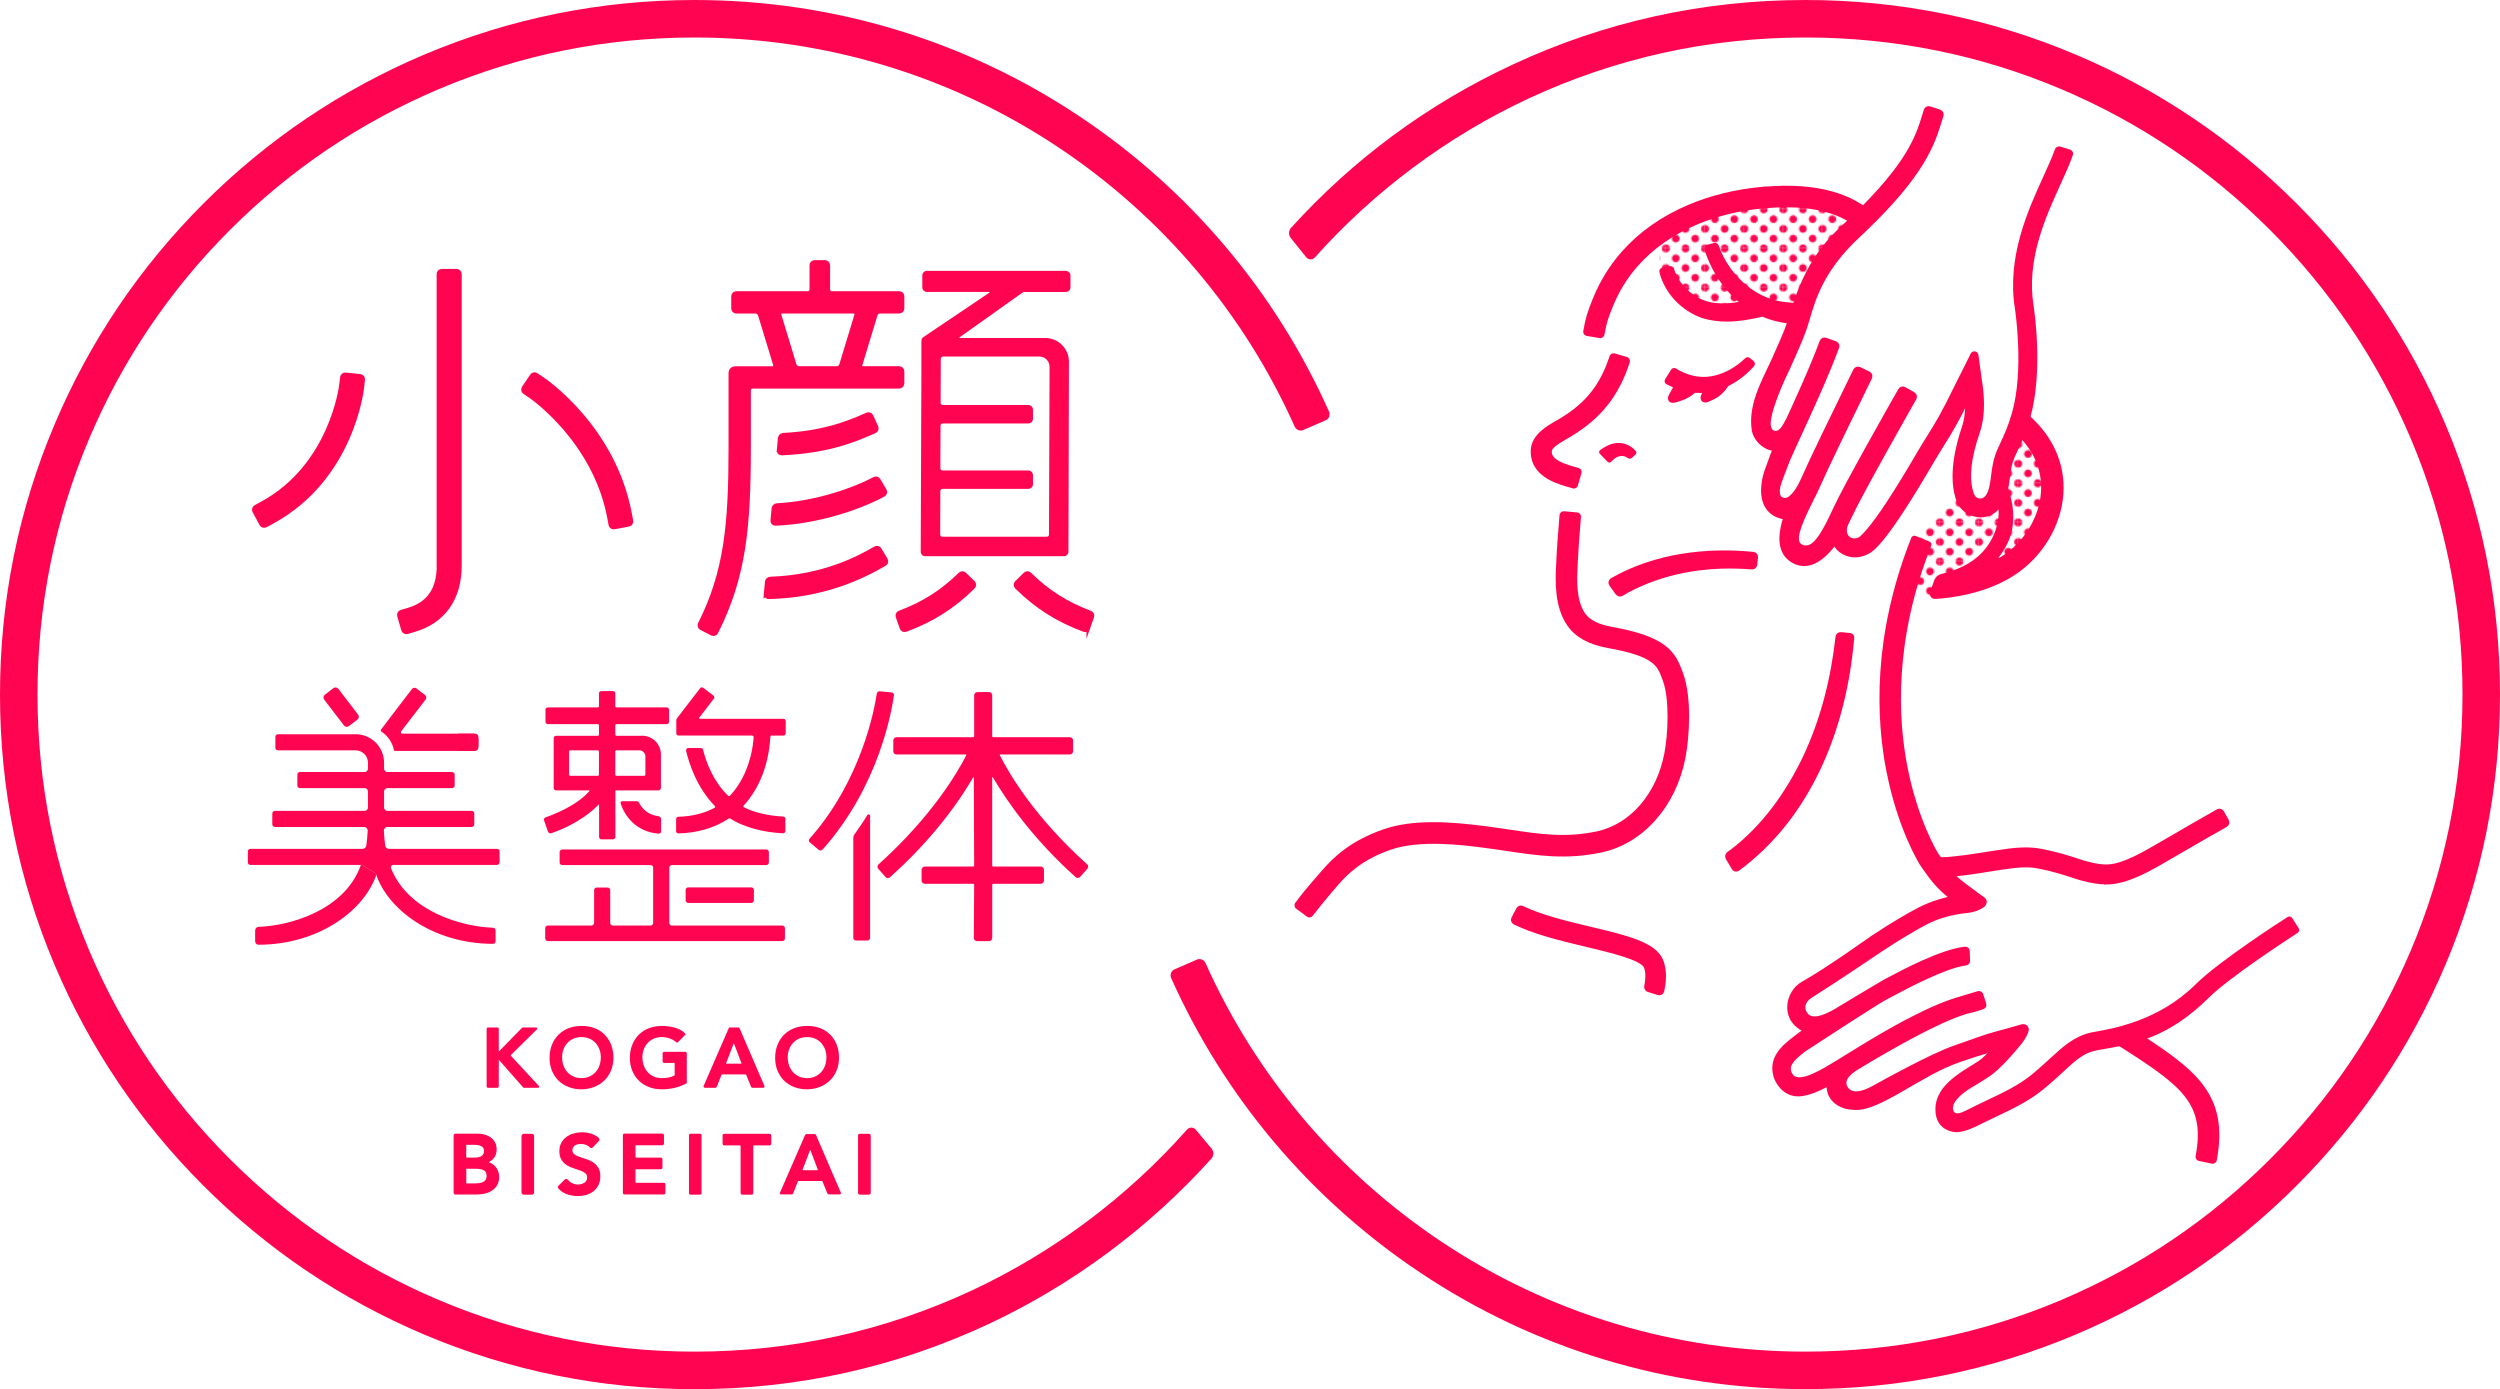 <?xml version="1.0" encoding="UTF-8"?>
<svg id="_レイヤー_2" data-name="レイヤー_2" xmlns="http://www.w3.org/2000/svg" xmlns:xlink="http://www.w3.org/1999/xlink" viewBox="0 0 518.67 288.21">
  <defs>
    <style>
      .cls-1 {
        fill: url(#Unnamed_Pattern);
      }

      .cls-2 {
        stroke-width: .74px;
      }

      .cls-2, .cls-3, .cls-4, .cls-5 {
        fill: #ff0450;
      }

      .cls-2, .cls-3, .cls-5 {
        stroke: #ff0450;
        stroke-miterlimit: 10;
      }

      .cls-3 {
        stroke-width: .28px;
      }

      .cls-6 {
        fill: none;
      }

      .cls-5 {
        stroke-width: .37px;
      }
    </style>
    <pattern id="Unnamed_Pattern" data-name="Unnamed Pattern" x="0" y="0" width="28.8" height="28.8" patternTransform="translate(-401.39 -1442.51) scale(.28)" patternUnits="userSpaceOnUse" viewBox="0 0 28.8 28.8">
      <g>
        <rect class="cls-6" x="0" width="28.8" height="28.8"/>
        <g>
          <path class="cls-4" d="M28.8,31.68c1.59,0,2.88-1.29,2.88-2.88s-1.29-2.88-2.88-2.88-2.88,1.29-2.88,2.88,1.29,2.88,2.88,2.88Z"/>
          <path class="cls-4" d="M14.4,31.68c1.59,0,2.88-1.29,2.88-2.88s-1.29-2.88-2.88-2.88-2.88,1.29-2.88,2.88,1.29,2.88,2.88,2.88Z"/>
          <path class="cls-4" d="M28.8,17.28c1.59,0,2.88-1.29,2.88-2.88s-1.29-2.88-2.88-2.88-2.88,1.29-2.88,2.88,1.29,2.88,2.88,2.88Z"/>
          <path class="cls-4" d="M14.4,17.28c1.59,0,2.88-1.29,2.88-2.88s-1.29-2.88-2.88-2.88-2.88,1.29-2.88,2.88,1.29,2.88,2.88,2.88Z"/>
          <path class="cls-4" d="M7.2,24.48c1.59,0,2.88-1.29,2.88-2.88s-1.29-2.88-2.88-2.88-2.88,1.29-2.88,2.88,1.29,2.88,2.88,2.88Z"/>
          <path class="cls-4" d="M21.6,24.48c1.59,0,2.88-1.29,2.88-2.88s-1.29-2.88-2.88-2.88-2.88,1.29-2.88,2.88,1.29,2.88,2.88,2.88Z"/>
          <path class="cls-4" d="M7.2,10.08c1.59,0,2.88-1.29,2.88-2.88s-1.29-2.88-2.88-2.88-2.88,1.29-2.88,2.88,1.29,2.88,2.88,2.88Z"/>
          <path class="cls-4" d="M21.6,10.08c1.59,0,2.88-1.29,2.88-2.88s-1.29-2.88-2.88-2.88-2.88,1.29-2.88,2.88,1.29,2.88,2.88,2.88Z"/>
        </g>
        <g>
          <path class="cls-4" d="M0,31.68c1.59,0,2.88-1.29,2.88-2.88S1.59,25.92,0,25.92s-2.88,1.29-2.88,2.88S-1.59,31.68,0,31.68Z"/>
          <path class="cls-4" d="M0,17.28c1.59,0,2.88-1.29,2.88-2.88S1.59,11.52,0,11.52s-2.88,1.29-2.88,2.88S-1.59,17.28,0,17.28Z"/>
        </g>
        <g>
          <path class="cls-4" d="M28.8,2.88c1.59,0,2.88-1.29,2.88-2.88s-1.29-2.88-2.88-2.88-2.88,1.29-2.88,2.88,1.29,2.88,2.88,2.88Z"/>
          <path class="cls-4" d="M14.4,2.88c1.59,0,2.88-1.29,2.88-2.88s-1.29-2.88-2.88-2.88-2.88,1.29-2.88,2.88,1.29,2.88,2.88,2.88Z"/>
        </g>
        <path class="cls-4" d="M0,2.88c1.59,0,2.88-1.29,2.88-2.88S1.59-2.88,0-2.88-2.88-1.59-2.88,0-1.59,2.88,0,2.88Z"/>
      </g>
    </pattern>
  </defs>
  <g id="base">
    <g>
      <path class="cls-1" d="M343.1,48.01s1.03.71,1.24,3.03c.08.93-.17,3.9.24,4.87,2.8,6.63,9.87,11.77,21.14,8.61,2.14,1.04,7.91,3.15,7.91,3.15,0,0,4.48-11.35,9.16-16.53,4.68-5.18,5.92-5.58,5.92-5.58,0,0-10.07-10.51-27.32-5.92-17.25,4.6-18.3,8.36-18.3,8.36Z"/>
      <path class="cls-1" d="M398.94,112.88l-1.53,9.88s4.01,3.11,9.41-.73c5.06-3.59,19.35-7.38,18.43-19.44-.93-12.06-7.93-14.08-7.93-14.08l-5.14,16.06-6.03-2.27h0l-.39-3.73-.17,2.19-.1,1.82.41.44-3.63,3.16-.68,1.22-1.85,1.66-1.01,1.16-2.21,1.35,2.42,1.3Z"/>
      <g>
        <path class="cls-4" d="M105.99,219.05s-.04-.12,0-.16l5.4-5.33c.07-.07.09-.16.05-.25s-.12-.14-.21-.14h-2.74c-.08,0-.16.03-.21.09l-4.8,4.91v-4.71c0-.16-.13-.3-.3-.3h-1.92c-.16,0-.3.13-.3.3v11.93c0,.16.13.3.3.3h1.92c.16,0,.3-.13.3-.3v-5.53l5.06,5.74c.06.06.13.09.21.09h2.88c.09,0,.17-.05.21-.14.04-.08.02-.18-.04-.25l-5.79-6.25Z"/>
        <path class="cls-4" d="M125.4,214.6c-.59-.58-1.3-1.02-2.11-1.32-.81-.3-1.71-.45-2.67-.43-.96,0-1.85.16-2.65.47-.8.31-1.51.76-2.09,1.34-.58.58-1.04,1.28-1.37,2.1-.33.81-.49,1.73-.49,2.72s.17,1.87.49,2.66c.33.8.79,1.49,1.37,2.06.58.57,1.28,1.02,2.09,1.33.8.31,1.69.47,2.65.47h0c.97-.01,1.87-.18,2.68-.5.81-.32,1.52-.78,2.1-1.35.59-.57,1.05-1.27,1.38-2.07.33-.8.49-1.69.49-2.66s-.17-1.9-.49-2.71c-.33-.81-.79-1.51-1.38-2.09ZM124.65,219.34c0,.63-.1,1.22-.29,1.74-.19.53-.47.99-.82,1.37-.35.38-.77.68-1.26.9-.49.22-1.04.33-1.65.33s-1.15-.11-1.64-.33c-.49-.22-.91-.52-1.26-.9-.35-.38-.62-.84-.82-1.37-.19-.53-.29-1.11-.29-1.74,0-.58.1-1.13.29-1.64.19-.5.47-.95.82-1.33.35-.38.77-.67,1.26-.89.49-.21,1.04-.32,1.64-.32s1.16.11,1.65.32c.49.21.92.51,1.26.89.35.38.62.82.82,1.33.19.51.29,1.06.29,1.64Z"/>
        <path class="cls-4" d="M142.15,218.21h-4.35c-.18,0-.33.15-.33.33v1.66c0,.18.15.33.33.33h2.09s.08.03.08.08v2.46s-.02.06-.04.07c-.33.17-.71.3-1.12.39-.47.1-.98.15-1.52.15-.6,0-1.15-.11-1.64-.33-.49-.22-.91-.52-1.26-.9-.35-.38-.62-.84-.82-1.37-.19-.53-.29-1.11-.29-1.74,0-.58.1-1.13.29-1.64.19-.5.47-.95.82-1.33.35-.38.77-.67,1.26-.89.49-.21,1.04-.32,1.64-.32s1.17.1,1.7.3c.54.2.83.38,1.09.59.12.09.2.16.25.2.09.08.23.08.31-.01l1.52-1.54c.07-.07.07-.19,0-.26l-.18-.18c-.69-.62-1.27-.86-2.04-1.07-.82-.23-1.72-.34-2.66-.34s-1.85.16-2.65.47c-.8.31-1.51.76-2.09,1.34-.58.58-1.04,1.28-1.37,2.1-.33.81-.49,1.73-.49,2.72s.17,1.87.49,2.66c.33.8.79,1.49,1.37,2.06.58.57,1.28,1.02,2.09,1.33.8.31,1.69.47,2.65.47,1.88,0,3.6-.41,5.12-1.22l.09-.05v-6.18c0-.18-.15-.33-.33-.33Z"/>
        <path class="cls-4" d="M153.43,213.3c-.04-.08-.12-.14-.21-.14h-1.81c-.09,0-.17.05-.21.14l-5.21,11.97c-.04.09-.03.2.02.28.06.08.15.13.25.13h2.16c.12,0,.23-.07.28-.19l1-2.52s.06-.07.11-.07h4.88s.09.03.11.07l1.03,2.53c.05.11.15.19.28.19h2.21c.1,0,.19-.05.25-.13s.06-.19.02-.28l-5.16-11.97ZM150.63,220.62l1.58-4.1s.03-.03.04-.03c0,0,.03,0,.04.03l1.55,4.1s0,.04,0,.04-.02.02-.04.02h-3.13s-.03-.01-.04-.02c0,0-.01-.02,0-.04Z"/>
        <path class="cls-4" d="M173.58,216.69c-.33-.81-.79-1.51-1.38-2.09-.59-.58-1.3-1.02-2.11-1.32-.81-.3-1.71-.45-2.67-.43-.96,0-1.85.16-2.65.47-.8.31-1.51.76-2.09,1.34-.58.58-1.04,1.28-1.37,2.1-.33.81-.49,1.73-.49,2.72s.17,1.87.49,2.66c.33.8.79,1.49,1.37,2.06.58.57,1.28,1.02,2.09,1.33.8.31,1.69.47,2.65.47h0c.97-.01,1.87-.18,2.68-.5.81-.32,1.52-.78,2.1-1.35.59-.57,1.05-1.27,1.38-2.07.33-.8.49-1.69.49-2.66s-.17-1.9-.49-2.71ZM171.46,219.34c0,.63-.1,1.22-.29,1.74-.19.53-.47.99-.82,1.37-.35.38-.77.68-1.26.9-.49.22-1.04.33-1.65.33s-1.15-.11-1.64-.33c-.49-.22-.91-.52-1.26-.9-.35-.38-.62-.84-.82-1.37-.19-.53-.29-1.11-.29-1.74,0-.58.1-1.13.29-1.64.19-.5.47-.95.82-1.33.35-.38.77-.67,1.26-.89.49-.21,1.04-.32,1.64-.32s1.16.11,1.65.32c.49.21.92.51,1.26.89.35.38.62.82.82,1.33.19.51.29,1.06.29,1.64Z"/>
      </g>
      <path class="cls-3" d="M103.21,243.01c-.13-.35-.32-.66-.56-.92-.24-.26-.52-.49-.86-.66-.19-.1-.4-.18-.61-.23-.06-.02-.07-.1-.01-.13.44-.2.82-.47,1.12-.82.4-.46.61-1.05.61-1.76,0-.56-.11-1.05-.34-1.45-.22-.4-.52-.73-.88-.98-.36-.25-.77-.43-1.22-.55-.45-.11-.92-.17-1.38-.17h-4.62c-.11,0-.21.09-.21.21v11.93c0,.11.09.21.21.21h4.26c.58,0,1.15-.06,1.71-.17.56-.12,1.07-.31,1.51-.59.44-.27.8-.64,1.07-1.09.27-.45.41-1.03.41-1.7,0-.4-.07-.78-.2-1.12ZM96.59,242.54c0-.11.09-.21.21-.21h1.79c.86,0,1.5.12,1.91.37.39.24.59.65.59,1.27,0,.38-.08.68-.24.9-.16.22-.37.4-.62.51-.25.12-.54.2-.84.23-.31.03-.6.05-.88.05h-1.7c-.11,0-.21-.09-.21-.21v-2.92ZM100.05,239.9c-.34.27-.87.4-1.57.4h-1.68c-.11,0-.21-.09-.21-.21v-2.51c0-.11.09-.21.21-.21h1.49c.8,0,1.39.12,1.75.37.35.24.52.61.52,1.11,0,.43-.17.78-.51,1.04Z"/>
      <path class="cls-3" d="M108.7,235.37c-.2,0-.37.16-.37.36v11.64c0,.2.17.35.37.35h1.63c.19,0,.34-.16.34-.36v-11.64c0-.19-.15-.35-.34-.35h-1.63Z"/>
      <path class="cls-3" d="M123.95,242.26c-.29-.44-.66-.81-1.09-1.07-.43-.27-.9-.48-1.41-.63-.5-.15-.96-.3-1.39-.46-.41-.16-.77-.34-1.04-.56-.27-.2-.4-.49-.4-.88,0-.26.05-.48.16-.67.11-.19.25-.34.43-.46.18-.12.38-.21.61-.26.23-.06.47-.08.71-.08.41,0,.81.08,1.18.23.3.12.55.3.75.53.11.13.31.13.43,0l1.25-1.31c.13-.13.12-.35-.02-.47-.44-.37-.94-.64-1.47-.82-1.14-.37-2.4-.39-3.56-.07-.55.15-1.04.38-1.46.69-.43.31-.78.7-1.04,1.17-.26.47-.4,1.03-.4,1.67,0,.74.15,1.33.44,1.78.29.44.66.79,1.09,1.06.43.26.9.47,1.41.62.5.15.97.31,1.39.47.41.16.76.36,1.04.6.27.23.4.54.4.97,0,.26-.06.49-.18.69-.12.2-.28.37-.47.5-.2.13-.42.23-.66.3-.71.19-1.43.1-2.06-.23-.34-.18-.62-.41-.86-.7-.11-.14-.32-.18-.45-.06l-1.28,1.24c-.14.13-.14.35-.01.48.48.51,1.04.88,1.67,1.1.71.25,1.45.38,2.21.38.6,0,1.18-.08,1.73-.24.55-.16,1.03-.41,1.45-.74.41-.33.75-.74.99-1.24.25-.5.37-1.08.37-1.75,0-.74-.15-1.34-.44-1.78Z"/>
      <path class="cls-3" d="M131.71,245.3v-2.58c0-.15.12-.28.28-.28h5.12c.1,0,.19-.08.19-.19v-1.74c0-.11-.09-.21-.21-.21h-5.1c-.15,0-.28-.12-.28-.28v-2.27c0-.15.12-.28.28-.28h5.42c.11,0,.2-.09.2-.2v-1.73c0-.11-.09-.21-.21-.21h-7.83c-.11,0-.2.09-.2.2v11.93c0,.12.09.21.21.21h8.13c.11,0,.21-.09.21-.21v-1.72c0-.11-.09-.21-.21-.21h-5.72c-.15,0-.28-.12-.28-.28Z"/>
      <path class="cls-3" d="M143.23,235.36c-.08,0-.15.06-.15.14v12.07c0,.08.07.14.15.14h2.04c.08,0,.14-.06.14-.14v-12.07c0-.08-.07-.14-.14-.14h-2.04Z"/>
      <path class="cls-3" d="M150.25,235.37c-.11,0-.2.09-.2.2v1.72c0,.11.09.21.21.21h3.25c.15,0,.28.12.28.28v9.72c0,.12.1.22.22.22h1.93c.11,0,.2-.09.2-.2v-9.74c0-.15.12-.28.28-.28h3.25c.11,0,.2-.09.2-.2v-1.72c0-.11-.09-.21-.21-.21h-9.39Z"/>
      <path class="cls-4" d="M174.46,247.46l-5.15-11.96h0c-.06-.14-.19-.22-.34-.22h-1.58c-.17,0-.33.1-.39.26l-5.2,11.95c-.03.07-.02.15.02.21.04.06.11.1.19.1h2.21c.16,0,.3-.09.35-.24l.98-2.49s.04-.05.08-.05h4.91s.08.02.09.06l1.01,2.47c.06.14.22.25.37.25h2.22c.08,0,.16-.04.2-.11.04-.07.05-.15.02-.23ZM168.05,238.65s.04-.03.05-.03.04,0,.05.03l1.53,4.04s-.02.09-.06.09h-3.06s-.08-.04-.06-.09l1.56-4.05Z"/>
      <path class="cls-3" d="M178.38,235.37c-.12,0-.22.1-.22.21v11.92c0,.12.1.21.22.21h1.93c.11,0,.2-.1.2-.21v-11.92c0-.11-.08-.21-.2-.21h-1.93Z"/>
      <path class="cls-2" d="M384.28,132.75c-1.59,18.12-8.64,36.48-23.72,47.6-.3.22-.72.13-.91-.19-.35-.59-.9-1.51-1.26-2.11-.2-.34-.1-.77.22-1,.22-.15.44-.31.66-.47,6.59-5.01,11.51-11.92,15.08-19.35,3.74-7.87,5.88-16.44,6.83-25.11.04-.37.37-.63.73-.6l1.92.18c.3.03.52.3.5.6l-.04.44Z"/>
      <path class="cls-4" d="M338.56,94.99c-.23.21-.58.22-.84.04-1.28-.9-2.43-.32-3.44.76-.2.21-.53.24-.74.03-.44-.45-1.18-1.21-1.63-1.67-.21-.22-.19-.57.06-.76.42-.31.85-.6,1.35-.85,2.15-1.13,4.48-.75,6.04,1.02.2.22.17.57-.06.77s-.51.45-.74.66Z"/>
      <path class="cls-2" d="M344.9,205.62c-.09.37-.47.58-.83.47l-2.07-.63c-.36-.11-.58-.49-.5-.86.22-1.06.42-2.82-.09-4.01-.76-1.77-7.1-3.28-12.2-4.49l-.66-.16c-5.48-1.31-10.36-2.55-14.32-4.49-.34-.17-.49-.58-.31-.92l1-1.92c.18-.34.59-.47.94-.3,3.62,1.76,8.27,2.94,13.51,4.19l.66.16c7.36,1.75,13.17,3.13,14.63,6.54,1,2.32.54,5.14.24,6.43Z"/>
      <path class="cls-5" d="M355.62,80.97c-1.73.43-3.57.48-5.33.16-1.59-.27-3.09-.85-4.48-1.59-.27-.14-.36-.47-.2-.73l1.25-2.02c.16-.26.5-.34.76-.18,2.22,1.39,4.83,2.09,7.43,1.64,2.65-.44,5.22-1.9,7.15-3.8.2-.2.52-.21.74-.03.23.19.52.44.76.63s.27.56.06.8c-2.15,2.47-4.91,4.29-8.13,5.11Z"/>
      <path class="cls-5" d="M347.81,79.21c-.49,1.19-.61,1.37-1.43,2.86-.36.6-.09,1.6,1.13,1.27,2.32-.62,4.02-1.51,4.77-3.07"/>
      <path class="cls-5" d="M354.21,78.89c-.35,1.28-.56,1.9-1.08,3.11-.38.82.09,1.65,1.27,1.18,2.22-.9,3.13-1.77,4.35-3.7"/>
      <path class="cls-4" d="M419.56,85l-.35-.27-2.48,3.99h0c4.46,3.39,6.79,7.73,6.74,12.56-.06,5.13-2.86,10.34-7.33,13.58-.58.42-1.19.81-1.81,1.18,1.06-1.25,1.89-2.6,2.48-4.04,1.58-3.92,1.01-8.92-1.56-13.74l-.2-.38-1.53,1.31-.51.85c1.87,4.04,2.04,6.91,1.03,9.89-1.64,4.73-5.34,7.72-11.29,9.15-.67.16-1.22.65-1.45,1.3l-.88,2.42c-.12.34-.07.72.15,1.02.2.28.52.44.86.44.02,0,.04,0,.06,0,3.17-.18,11.19-1.08,17.39-5.58,5.64-4.1,9.19-10.74,9.25-17.32.07-6.28-2.98-12.08-8.58-16.34Z"/>
      <path class="cls-2" d="M364.21,117.1c.05-.46.11-1.05.15-1.5.04-.37-.23-.7-.6-.73-9.85-.98-20.29.33-29.04,5.24-.11.07-.22.13-.33.2-.33.2-.42.64-.19.96l1.31,1.82c.23.31.66.4.98.19.79-.5,1.61-.93,2.46-1.35,7.61-3.67,15.87-4.82,24.25-4.18l.26.02c.38.03.71-.25.74-.63v-.03Z"/>
      <path class="cls-2" d="M187.9,130.73c-.35.13-.73-.06-.86-.41l-.84-2.39c-.12-.35.06-.74.41-.87,4.93-1.83,8.85-4.32,12.55-7.96.27-.27.71-.29.98-.02l1.81,1.77c.27.27.26.71-.02.98-4.13,4.09-8.51,6.86-14.03,8.9Z"/>
      <path class="cls-2" d="M225.78,130.32c-.12.35-.51.54-.86.41-5.52-2.04-9.89-4.81-14.03-8.9-.27-.27-.29-.71-.02-.98l1.81-1.77c.27-.26.69-.27.96,0,3.7,3.65,7.61,6.14,12.54,7.98.36.13.57.52.44.89l-.84,2.39Z"/>
      <path class="cls-2" d="M161.54,93.45c-.03.36.26.67.62.65,9.03-.41,14.4-2.37,19.35-4.59.35-.16.51-.56.35-.9l-1.05-2.31c-.16-.34-.56-.49-.9-.34-4.5,2.01-9.36,3.8-17.4,4.23-.39.02-.71.33-.75.72l-.23,2.54Z"/>
      <g>
        <path class="cls-2" d="M90.98,117.33c0,4.91-2.05,7.9-6.27,9.14l-1.46.43c-.37.11-.59.49-.48.87l.86,2.94c.11.37.5.57.87.46l1.46-.43c6.1-1.79,9.46-6.55,9.46-13.41v-60.48c0-.38-.31-.69-.7-.69h-3.07c-.38,0-.69.31-.69.69v60.48Z"/>
        <path class="cls-2" d="M70.76,79.78c-.02.17-1.98,16.79-16.4,24.62l-1.34.73c-.34.18-.47.61-.29.95l1.46,2.7c.18.34.61.45.95.27l1.34-.73c16.53-8.97,18.63-27.28,18.71-28.06l.16-1.51c.04-.38-.23-.73-.62-.77l-3.04-.32c-.38-.04-.72.24-.76.63l-.16,1.51Z"/>
        <path class="cls-2" d="M130.72,106.58c-3.35-17.88-17.56-27.59-18.17-28l-1.26-.85c-.32-.21-.76-.14-.97.18l-1.71,2.54c-.21.32-.12.75.2.96l1.26.85c.13.09,13.28,9.13,16.28,25.12l.28,1.5c.07.38.43.64.81.56l3.01-.56c.38-.07.62-.44.55-.82l-.28-1.5Z"/>
      </g>
      <g>
        <path class="cls-4" d="M155.87,187.33c.3,0,.54-.26.54-.56v-2.1c0-.3-.23-.57-.54-.57h-13.07c-.31,0-.55.25-.55.56v2.1c0,.31.24.57.55.57h13.07Z"/>
        <path class="cls-4" d="M139.39,192.02c-.3,0-.53-.24-.53-.54v-11.46c0-.3.24-.55.54-.55h19.57c.31,0,.55-.25.55-.56v-2.1c0-.31-.24-.57-.55-.57h-42.33c-.3,0-.54.26-.54.56v2.1c0,.31.25.57.56.57h18.31c.3,0,.54.24.54.54v11.46c0,.3-.23.55-.53.55h-7.83c-.31,0-.55-.26-.55-.57v-6.75c0-.31-.24-.57-.55-.57h-2.25c-.31,0-.54.26-.54.57v6.75c0,.32-.26.57-.57.57h-9.03c-.31,0-.55.26-.55.56v2.1c0,.31.25.56.56.56h48.63c.31,0,.55-.26.55-.56v-2.1c0-.31-.24-.56-.55-.56h-22.93Z"/>
      </g>
      <g>
        <path class="cls-4" d="M179.94,169.11c-.78,1.31-1.7,2.64-2.65,3.97-.17.24-.26.53-.26.83v20.67c0,.3.25.55.55.55h2.39c.3,0,.55-.25.55-.55v-25.31c0-.32-.42-.43-.58-.16Z"/>
        <path class="cls-4" d="M184.98,143.66l-2.45-.24c-.31-.03-.58.2-.63.5-.45,3.05-3.12,17.92-13.96,30.11-.2.22-.16.56.07.75l1.84,1.53c.25.2.61.18.82-.06,11.72-13.17,14.36-28.83,14.79-31.99.04-.3-.18-.57-.48-.6Z"/>
        <path class="cls-4" d="M225.55,179.32c-10.64-9.57-15.93-18.31-18.14-22.67-.01-.03-.01-.06,0-.09,0-.02.03-.03.06-.03h14.47c.38,0,.69-.3.69-.67v-2.25c0-.36-.3-.66-.68-.66h-15.88c-.12,0-.22-.1-.22-.23v-8.48c0-.36-.3-.66-.67-.66h-2.38c-.38,0-.69.3-.69.68v8.48c0,.12-.1.21-.23.21h-15.88c-.37,0-.67.3-.67.67v2.25c0,.36.3.66.67.66h14.39s.08.02.1.05c.02.03,0,.06,0,.07-1.75,3.46-7.03,12.61-18.22,22.68-.27.24-.29.66-.04.94l1.48,1.67c.1.11.24.2.39.22.21.03.41-.02.56-.16,7.18-6.46,12.98-13.43,17.25-20.73.03-.06.13-.04.13.03l.07,18.28c0,.06-.03.11-.06.13-.05.05-.11.07-.18.07h-9.98c-.38,0-.69.3-.69.67v2.25c0,.36.3.66.68.66h10.01c.06,0,.12.02.16.07.04.04.06.1.06.16l-.07,10.99c0,.18.07.35.2.48.13.13.3.2.48.2h2.46c.37,0,.68-.31.68-.7v-10.99c0-.13.12-.21.23-.21h9.82c.37,0,.68-.3.68-.67v-2.25c0-.36-.3-.66-.67-.66h-9.85c-.12,0-.22-.09-.22-.21v-18.27c0-.07.09-.1.13-.04,2.95,5,8.29,12.73,17.17,20.71.16.14.37.2.58.16.16-.03.29-.12.4-.24l1.47-1.66c.24-.27.22-.69-.05-.93Z"/>
      </g>
      <path class="cls-2" d="M160.22,108.04c-.03.37.27.67.63.66,9.19-.36,18.09-3.6,22.48-6.02.33-.18.46-.61.27-.93l-1.29-2.18c-.19-.33-.61-.43-.94-.25-3.86,2.1-11.92,5.04-20.16,5.46-.39.02-.72.32-.76.71l-.23,2.54Z"/>
      <path class="cls-2" d="M158.85,123.25c-.03.37.26.68.63.67,11.09-.26,18.91-3.87,24.07-6.85.33-.19.47-.61.27-.94l-1.29-2.18c-.19-.32-.61-.43-.94-.24-3.35,1.96-10.72,5.94-21.76,6.31-.39.01-.72.31-.76.7l-.23,2.54Z"/>
      <path class="cls-5" d="M67.51,144.28c-.24.19-.28.54-.09.78l4.08,5.32c.19.25.54.31.78.12l1.78-1.37c.24-.19.27-.53.08-.77l-4.08-5.32c-.19-.24-.53-.31-.77-.13l-1.78,1.37Z"/>
      <path class="cls-5" d="M77.97,181.21c-2.31,7.31-11.66,14.57-24.32,14.61-.3,0-.53-.25-.53-.55v-2.25c0-.3.26-.54.56-.55,6.36-.2,18.04-3.38,21.39-13.02"/>
      <path class="cls-4" d="M160.18,152.61h2.36c.26,0,.47-.21.47-.47v-2.54c0-.26-.21-.47-.47-.47h-17.31c-.07,0-.12-.04-.15-.09-.03-.06-.02-.13.02-.18l3-3.9c.08-.1.11-.22.09-.34-.02-.12-.08-.23-.18-.31l-2.1-1.61c-.2-.16-.5-.12-.65.08l-4.78,6.2c-.11.15-.18.33-.17.51v2.64c0,.12.05.24.13.33s.21.14.33.14h15.24c.2,0,.36.17.35.37-.36,4.8-2.14,9.19-4.95,12.14-.04.04-.1.07-.16.07-.07,0-.12-.02-.16-.06-3.08-2.97-4.54-6.84-5.23-9.58-.05-.21-.24-.35-.45-.35h-2.61c-.14,0-.28.06-.37.18-.09.11-.12.25-.09.39.61,2.61,2.19,7.58,5.97,11.47.05.05.07.12.06.19,0,.07-.05.13-.11.16-2.02,1.14-4.77,1.82-7.53,1.87-.26,0-.46.21-.46.46v2.54c0,.13.05.25.14.33.09.09.2.13.32.13h0c3.86-.06,7.67-1.19,10.48-3.1.07-.05.17-.05.24,0,2.72,1.75,6.84,2.9,11.01,3.07.13,0,.25-.04.34-.13.09-.09.14-.21.14-.34v-2.54c0-.25-.2-.45-.45-.46-3.05-.14-6.1-.86-8.15-1.92-.06-.03-.1-.09-.12-.16-.01-.07,0-.14.06-.19,3.3-3.61,5.2-8.52,5.54-14.24.01-.18.16-.33.34-.33Z"/>
      <path class="cls-5" d="M136.97,169.93c0-.2-.15-.37-.35-.4-2.38-.3-3.6-1.73-4.21-2.93-.06-.12-.18-.19-.31-.19h-2.99c-.12,0-.21.11-.17.23.81,2.49,3.07,5.75,7.72,6.14.17.01.31-.12.31-.29v-2.55Z"/>
      <path class="cls-2" d="M186.57,64.68c.37,0,.68-.3.68-.68v-2.53c0-.38-.31-.68-.68-.68h-14.01c-.39,0-.71-.32-.71-.71v-5.03c0-.39-.32-.71-.71-.71h-2.13c-.38,0-.69.31-.69.69v5.05c0,.39-.32.71-.71.71h-14.86c-.37,0-.67.3-.67.67v2.54c0,.38.31.68.68.68h3.98c.41,0,.77.27.89.66l3.15,10.35c.1.33-.15.67-.49.67h-7.74c-.57,0-1.03.46-1.03,1.03v15.48c0,16.13-.96,25.83-6.35,36.56-.17.34-.04.74.29.92l2.25,1.16c.33.17.75.04.92-.3,5.75-11.44,6.78-21.56,6.78-38.34v-11.94c0-.37.3-.68.68-.68h30.45c.39,0,.71-.32.71-.71v-2.49c0-.38-.31-.7-.7-.7h-7.51c-.34,0-.59-.34-.49-.67l3.14-10.34c.12-.39.48-.66.89-.66h3.99ZM161.71,65.34c-.1-.33.15-.66.49-.66h9.47s.03,0,.03,0c0,0,.01,0,.02,0h5.41c.35,0,.6.34.5.67l-3.14,10.34c-.12.39-.48.66-.88.66h-7.85c-.41,0-.77-.27-.88-.66l-3.15-10.36Z"/>
      <path class="cls-5" d="M371.88,63c-1.18-.1-2.29-.19-3.4-.47-2.19-.56-4.21-1.57-5.99-2.99-2.77-2.22-4.86-5.05-6.11-8.57-.11-.3-.43-.45-.73-.37l-1.46.39c-.3.08-.49.39-.4.69.25.85.58,1.73.98,2.62,1.49,3.39,3.71,6.3,6.38,8.46-3.41.62-6.11.46-8.17-.47-2.83-1.27-5.04-3.72-5.85-6.48-.09-.29-.38-.47-.68-.41l-1.58.35c-.3.06-.49.35-.42.65,1.03,4.24,4.44,7.91,8.79,9.43,1.65.5,3.35.7,5.02.7,2.63,0,5.19-.49,7.41-1.03.07.03.13.06.2.09,1.85.81,3.89,1.18,5.85,1.47.31.05.59-.17.63-.48l.31-2.95c.03-.31-.2-.57-.51-.6-.09,0-.18-.01-.26-.02Z"/>
      <path class="cls-4" d="M138.3,146.76h-10.4c-.14,0-.25-.11-.25-.25v-2.66c0-.26-.21-.47-.47-.47h-2.42c-.27,0-.49.22-.49.49v2.64c0,.14-.11.25-.25.25h-10.37c-.26,0-.48.21-.48.48v2.48c0,.28.23.51.51.51h10.34c.14,0,.25.11.25.25v1.86h3.38v-1.86c0-.14.11-.25.25-.25h10.43c.27,0,.48-.22.48-.48v-2.48c0-.28-.23-.51-.51-.51Z"/>
      <path class="cls-4" d="M133.21,152.65h-5.31c-.14,0-.25-.11-.25-.25v-.3h-3.38v.3c0,.14-.11.25-.25.25h-8.65c-.28,0-.5.23-.5.5v10.33c0,.28.22.5.5.5h6.84s.07.03.08.05c0,.01.02.05-.01.09-1.76,2.05-4.91,3.95-9.11,5.47-.25.09-.39.37-.3.63l.82,2.32c.1.27.39.42.67.33,3.83-1.29,7.54-3.53,9.81-5.92.04-.05.12-.01.12.05v6.66c0,.27.22.48.48.48h2.41c.27,0,.49-.22.49-.49v-9.56c0-.06.05-.11.11-.11h8.83c.28,0,.51-.23.51-.51v-6.94c0-2.15-1.74-3.89-3.89-3.89ZM124.26,160.71c0,.14-.11.25-.25.25h-5.7c-.14,0-.25-.11-.25-.25v-4.79c0-.14.11-.25.25-.25h5.7c.14,0,.25.11.25.25v4.79ZM133.89,160.71c0,.14-.11.25-.25.25h-5.74c-.14,0-.25-.11-.25-.25v-4.79c0-.14.11-.25.25-.25h4.72c.7,0,1.28.57,1.28,1.28v3.77Z"/>
      <path class="cls-4" d="M271.09,190.13l-2.16-1.6c-.4-.3-.48-.86-.18-1.25l.1-.13c1.23-1.65,1.57-2.11,5.33-6.45,2.55-2.95,6.06-6.27,12.8-8.63,6.25-2.18,13.97-1.6,21.39-.64,1.69.22,3.28.46,4.83.69,6.5.97,11.64,1.73,18.11.36,6.92-1.47,12.41-7.84,14-16.22.74-3.9,1.12-11.17-.34-15.1-.05-.14-.1-.28-.16-.42-.94-2.56-1.68-4.59-11.15-6.28-3.99-.71-6.75-2.22-8.43-4.59-2.81-3.98-2.54-9.58-2.39-12.59.01-.3.03-.57.04-.81.08-2.04.39-6.27.67-9.58.04-.49.48-.86.97-.82l2.67.24c.49.04.86.48.81.97-.31,3.6-.59,7.57-.66,9.35,0,.26-.02.55-.04.87-.13,2.64-.35,7.07,1.58,9.79.97,1.37,2.79,2.27,5.57,2.77,11.14,1.99,13.06,5.05,14.56,9.15.05.13.1.27.15.4,1.87,5.04,1.35,13.22.54,17.49-1.92,10.16-8.78,17.92-17.46,19.76-7.26,1.54-13.02.68-19.69-.31-1.52-.23-3.1-.46-4.74-.67-4.29-.56-13.23-1.71-19.34.43-5.75,2.01-8.74,4.84-10.9,7.33-2.58,2.98-4.38,5.27-5.22,6.35-.3.39-.85.46-1.24.17Z"/>
      <path class="cls-4" d="M327.36,100.75c-.13.44-.59.7-1.03.58h0c-1.56-.44-3.33-.93-4.9-1.77-3.34-1.8-3.94-4.36-3.85-6.18.15-3.19,3.41-5.03,5.16-6.03,2.85-1.61,4.96-3.26,6.66-5.17,1.18-1.33,2.16-2.8,3-4.49.57-1.15,1.07-2.39,1.52-3.77.15-.46.64-.72,1.11-.59l2.48.73c.48.14.75.66.6,1.14-.52,1.6-1.1,3.06-1.78,4.42-1.01,2.04-2.21,3.82-3.65,5.45-2.03,2.29-4.5,4.22-7.78,6.08-1.93,1.09-2.92,1.91-2.95,2.42-.03.6.07,1.31,1.56,2.12,1.13.61,2.65,1.03,3.99,1.4h0c.46.13.73.61.6,1.07l-.74,2.57Z"/>
      <path class="cls-4" d="M331.86,70.14l-2.64-.44c-.49-.08-.82-.55-.74-1.04.5-2.85.87-3.92,1.99-6.71,1.44-3.59,3.46-6.86,5.99-9.73,3.62-4.1,8.27-7.37,13.81-9.72,4.64-1.97,9.89-3.25,15.18-3.72,7.38-.65,13.06.01,17.88,2.07,2.02.86,4.57,2.59,4.67,2.66l-2.51,3.7s-2.3-1.56-3.92-2.25c-4.11-1.76-9.11-2.31-15.73-1.73-4.84.42-9.62,1.59-13.83,3.38-4.92,2.09-9.03,4.97-12.21,8.57-2.2,2.48-3.94,5.32-5.19,8.43-1.03,2.57-1.3,3.33-1.73,5.8-.08.48-.54.81-1.03.73Z"/>
      <path class="cls-4" d="M221.1,56.19h-28.78c-.54,0-.97.43-.97.97v2.44c0,.54.43.97.97.97h12.93c.07,0,.09.09.04.13l-13.72,9.24c-.26.17-.41.46-.41.77v6.45s-.14,37.3-.14,37.3c0,.29.13.55.35.74.18.14.4.2.63.2h28.74c.51,0,.93-.42.93-.93l.1-39.41c0-2.73-2.2-4.94-4.93-4.94h0s-.02,0-.02,0h-2.51s0,0,0,0h-15.21c-.07,0-.09-.08-.04-.12l13.07-9.29c.12-.08.26-.13.4-.13h8.59c.54,0,.97-.43.97-.97v-2.44c0-.54-.43-.97-.97-.97ZM215.63,73.97c.61,0,1.18.25,1.59.71.36.41.54.96.53,1.5l-.12,34.74c0,.25-.2.44-.45.44h-21.67c-.12,0-.23-.05-.32-.13-.08-.08-.13-.2-.13-.32l.03-9.04c0-.25.2-.44.45-.44h17.8c.54,0,.97-.43.97-.97v-1.88c0-.54-.43-.97-.97-.97h-17.79c-.12,0-.23-.05-.32-.13-.08-.08-.13-.2-.13-.32l.03-8.87c0-.25.2-.44.45-.44h17.76c.54,0,.97-.43.97-.97v-1.88c0-.54-.43-.97-.97-.97h-17.74c-.12,0-.23-.05-.32-.13-.08-.08-.13-.2-.13-.32l.03-8.01v-1.12c0-.27.22-.48.48-.48h19.96Z"/>
      <path class="cls-4" d="M81.68,155.55c.03.14.15.24.29.24h1.13s1.3,0,1.3,0h13.7c.64,0,1.16-.52,1.16-1.16v-1.28c0-.63-.51-1.14-1.14-1.14h-14.67c-.24,0-.38-.28-.23-.47l5.07-6.59c.11-.14.16-.32.15-.5-.02-.18-.1-.34-.25-.45l-1.78-1.37c-.29-.23-.72-.17-.95.13l-1.9,2.48-4.51,5.92c-.1.13-.07.33.07.42,1.31.85,2.26,2.2,2.59,3.78Z"/>
      <path class="cls-4" d="M77.97,181.21c2.31,7.31,11.66,14.57,24.32,14.61.3,0,.53-.25.53-.55v-2.25c0-.3-.26-.54-.56-.55-6.21-.19-17.5-3.23-21.14-12.35-.13-.32.11-.67.46-.67h21.52c.3,0,.55-.25.55-.55v-2.25c0-.3-.24-.54-.54-.54h-22.41c-.38,0-.72-.28-.77-.66-.14-.96-.24-1.97-.29-3.01,0-.05,0-.11,0-.16.02-.39.34-.71.74-.71h17.46c.31,0,.56-.24.56-.55v-2.25c0-.3-.24-.54-.54-.54h-17.49c-.38,0-.69-.31-.69-.7v-3.32c0-.39.32-.7.71-.7h13.41c.3,0,.53-.25.53-.55v-2.25c0-.3-.25-.54-.56-.54h-13.41c-.38,0-.68-.32-.68-.7v-1.24c0-3.25-2.65-5.9-5.9-5.9h-16.1c-.31,0-.55.25-.55.55v2.25c0,.3.25.54.55.54h16.1c1.41,0,2.56,1.15,2.56,2.56v1.24c0,.39-.32.7-.71.7h-13.41c-.3,0-.53.25-.53.55v2.25c0,.3.25.54.56.54h13.41c.38,0,.68.32.68.7v3.32c0,.39-.32.7-.71.7h-18.59c-.3,0-.55.25-.55.55v2.25c0,.31.26.54.57.54h18.51c.39,0,.69.32.71.71,0,.05,0,.11,0,.16-.05,1.04-.15,2.05-.29,3.01-.06.39-.42.66-.81.66h-23.22c-.3,0-.54.25-.54.55v2.25c0,.3.24.54.54.54h23.1"/>
      <path class="cls-4" d="M98.57,152.21h-3.56v3.58h3.56c.37,0,.68-.3.68-.67v-2.25c0-.36-.3-.66-.68-.66Z"/>
      <path class="cls-2" d="M368.48,93.22c-.3,0-.57-.03-.8-.08-2.08-.4-3.62-2.32-3.87-3.87-.21-1.36-.19-2.74.06-4.22.49-2.89,1.78-5.61,3.15-8.5.45-.94.91-1.92,1.34-2.9l.39-.88c1.54-3.49,2.18-4.94,2.91-7.45,3.32-11.42,8.07-15.81,11.54-19.01.34-.32.67-.62.98-.92,11.87-11.34,13.62-17.03,15.03-21.6.1-.32.2-.64.29-.95.11-.36.5-.54.85-.42l2.05.68c.36.12.56.5.45.87-.09.28-.18.57-.27.86-1.53,4.96-3.42,11.14-15.96,23.11-.32.31-.67.63-1.02.96-7.49,6.93-9.26,12.98-10.54,17.4-.8,2.73-1.51,4.35-3.07,7.88l-.39.88c-.45,1.03-.92,2.03-1.38,2.99-.68,1.44-1.59,3.61-2.26,5.57-.57,1.65-.87,2.9-.96,3.94-.13,1.78.81,2.14,1.14,2.19.95.14,1.71-.55,2.62-2.42.14-.29.53-.33.75-.09l1.58,1.83c.27.31.31.77.08,1.11-1.66,2.46-3.43,3.01-4.68,3.01Z"/>
      <path class="cls-2" d="M370.73,107.4c-.35,0-.72-.04-1.1-.13-1.44-.34-2.55-1.18-3.21-2.41-1.51-2.84-.08-6.87.08-7.32l.02-.05c.29-.72.44-1.16.6-1.63.3-.88.61-1.79,1.8-4.43.3-.66.72-1.57,1.22-2.66,2.14-4.65,5.68-12.31,7.74-17.93.13-.35.52-.54.87-.41l2.04.72c.36.13.54.53.41.89-2.11,5.76-5.68,13.51-7.85,18.21-.5,1.08-.91,1.98-1.21,2.63-1.12,2.49-1.4,3.14-1.69,3.98-.17.49-.55,1.49-.87,2.29-.35.96-.9,2.27-.62,3.51.14.62.73,1.02,1.38,1.02,1.52,0,3.03-2.82,3.51-3.91,2.07-4.67,6.68-14.11,9.44-19.75.64-1.3,1.17-2.4,1.55-3.19.17-.34.57-.5.92-.34l1.95.94c.35.17.48.59.31.93-.38.79-.92,1.89-1.56,3.2-2.74,5.62-7.34,15.01-9.38,19.63-.78,1.77-2.75,6.21-6.36,6.21Z"/>
      <path class="cls-2" d="M374.28,117.06c-1.1,0-2.14-.4-3.07-1.19-3.17-2.69-1.27-8.39,1.05-12.93.19-.36.6-.54,1-.44l2.21.52c.34.08.51.47.35.78-2.85,5.64-3.71,8.38-2.32,9.38.5.36.97.37,1.46.33,1.9-.17,3.76-3.66,5.76-8.02,2.14-4.65,11.5-21.16,13.45-24.59.19-.33.6-.45.93-.26l1.88,1.07c.33.19.45.6.27.93-1.89,3.33-11.26,19.87-13.32,24.34-3.6,7.82-6.96,9.61-8.64,9.98-.34.08-.68.11-1.01.11Z"/>
      <path class="cls-4" d="M380.22,107.87l-.06.14c-1.02,2.46-.46,5.01,1.42,6.49.93.74,2.07,1.13,3.28,1.13s2.44-.4,3.49-1.16c1.43-1.04,3.64-3.82,6.55-8.27,1.84-2.81,3.95-6.25,6.27-10.24.7-1.2,1.4-2.32,2.07-3.4.9-1.45,1.76-2.81,2.61-4.35.76-1.38,1.35-2.5,1.85-3.51-.05,1.29-.24,2.61-.65,3.83-1.25,3.63-3.06,10.49-1.07,15.59.73,1.86,2.81,3.22,4.94,3.22.13,0,.26,0,.4-.02,1.23-.1,4.22-.84,5.26-5.61.18-.83.29-1.67.39-2.49.15-1.18.3-2.4.68-3.52.22-.67.56-1.39.96-2.24.75-1.61,1.69-3.61,2.59-6.75,2.78-9.72.8-22.69.71-23.23-1.55-9.56,2.42-18.28,5.6-25.28,1.04-2.27,1.93-4.24,2.54-6.02.08-.23.06-.47-.05-.69-.11-.22-.32-.39-.56-.47l-1.95-.6c-.49-.15-1.01.12-1.18.61-.55,1.58-1.39,3.42-2.36,5.55-3.23,7.09-7.65,16.79-5.91,27.51.02.13,1.93,12.65-.61,21.55-.81,2.83-1.68,4.68-2.37,6.16-.45.95-.83,1.77-1.13,2.66-.5,1.49-.68,2.96-.85,4.27-.1.77-.19,1.49-.33,2.14-.2.92-.7,2.47-1.75,2.55-.8.06-1.3-.36-1.6-1.33-.93-2.99-.49-7.01,1.33-12.3,1.41-4.09.81-8.76.42-11.07v-.03s-.69-5.06-.69-5.06c-.05-.38-.33-.67-.71-.73-.38-.06-.73.12-.9.47-.67,1.38-1.63,3.31-2.79,5.58-.39.77-.73,1.46-1.08,2.17-.75,1.53-1.46,2.97-2.66,5.15-.8,1.44-1.62,2.76-2.5,4.17-.69,1.1-1.4,2.25-2.14,3.51-2.29,3.94-4.39,7.36-6.22,10.15-3.56,5.42-5.08,6.72-5.48,7.12-1.06,1.06-4.16.55-2.16-3.52"/>
      <path class="cls-4" d="M406.69,188.06c.29.2.42.97.99,1.39,2.09-.12,3.41-.84,4.05-1.37.56-.47.69-1.43-.1-1.95-1.13-.75-1.91-1.41-2.38-1.74-3.99-2.79-4.93-4.14-7.16-7.37-.3-.49-4.17-6.93-6.32-17.73-2.04-10.27-2.83-26.56,4.9-46.05.14-.35-.03-.75-.38-.89l-2.86-1.16c-.35-.14-.76.03-.9.39-8.13,20.51-7.29,37.72-5.13,48.59,2.38,11.98,6.76,18.98,6.94,19.28l.05.07c2.52,3.66,3.82,5.41,8.31,8.54Z"/>
      <path class="cls-2" d="M436.88,183.11c-1.55,0-3.08-.29-4.91-.77-.57-.15-1.22-.36-1.97-.61-1.68-.55-3.97-1.3-7.15-1.92-1.95-.38-4.01-.3-7.88.3-.53.08-1.11.17-1.71.27-3.37.54-7.56,1.21-10.3,1.25l-.05-3.41c2.49-.04,6.55-.68,9.81-1.2.61-.1,1.19-.19,1.73-.27,3.69-.57,6.35-.8,9.05-.27,3.39.66,5.8,1.45,7.57,2.03.7.23,1.3.43,1.77.55,3.88,1.01,5.66,1,9.98-1.01,1.74-.81,4.27-2.29,7.78-4.33,2.55-1.49,5.7-3.32,9.52-5.48.33-.19.75-.07.94.26l1,1.78c.19.33.07.75-.26.94-3.8,2.14-6.93,3.97-9.48,5.45-3.58,2.09-6.17,3.6-8.06,4.48-3.05,1.42-5.23,1.99-7.38,1.99Z"/>
      <path class="cls-4" d="M507.34,88.01c-7.26-17.16-17.65-32.57-30.88-45.8-13.23-13.23-28.64-23.62-45.8-30.88-17.77-7.52-36.64-11.33-56.09-11.33-21.25,0-41.72,4.52-60.84,13.44-17.48,8.15-32.9,19.52-45.87,33.82-.54.59-.57,1.49-.07,2.11l3.22,4.01c.45.56,1.3.58,1.78.04,12.3-13.79,27.56-25.15,44.23-32.93,18.08-8.43,37.44-12.71,57.55-12.71,18.41,0,36.26,3.6,53.06,10.71,16.23,6.87,30.81,16.7,43.33,29.22,12.52,12.52,22.35,27.1,29.22,43.33,7.11,16.8,10.71,34.66,10.71,53.06s-3.6,36.26-10.71,53.06c-6.87,16.23-16.7,30.81-29.22,43.33-12.52,12.52-27.1,22.35-43.33,29.22-16.8,7.11-34.66,10.71-53.06,10.71-27.05,0-53.2-7.91-75.6-22.86-21.47-14.34-38.34-34.28-48.86-57.75-.31-.69-1.11-1.02-1.8-.72l-4.64,2.02c-.69.3-1,1.12-.69,1.81,11.11,24.84,28.96,45.95,51.67,61.11,23.69,15.82,51.32,24.17,79.92,24.17,19.45,0,38.33-3.81,56.09-11.33,17.16-7.26,32.57-17.65,45.8-30.88,13.23-13.23,23.62-28.64,30.88-45.8,7.52-17.77,11.33-36.64,11.33-56.09s-3.81-38.33-11.33-56.09Z"/>
      <path class="cls-4" d="M224.07,24.21C200.38,8.37,172.72,0,144.11,0c-19.45,0-38.33,3.81-56.09,11.33-17.16,7.26-32.57,17.65-45.8,30.88-13.23,13.23-23.62,28.64-30.88,45.8C3.81,105.78,0,124.65,0,144.11s3.81,38.32,11.33,56.09c7.26,17.16,17.65,32.57,30.88,45.8,13.23,13.23,28.64,23.62,45.8,30.88,17.77,7.52,36.64,11.33,56.09,11.33,21.3,0,41.8-4.54,60.95-13.49,17.41-8.14,33.36-19.98,46.27-34.34.53-.59.55-1.48.04-2.09l-3.29-3.93c-.47-.56-1.32-.55-1.81,0-12.35,13.95-27.7,25.45-44.51,33.31-18.11,8.46-37.5,12.75-57.65,12.75-18.41,0-36.26-3.6-53.06-10.71-16.23-6.87-30.81-16.7-43.33-29.22-12.52-12.52-22.35-27.1-29.22-43.33-7.11-16.8-10.71-34.66-10.71-53.06s3.6-36.26,10.71-53.06c6.87-16.23,16.7-30.81,29.22-43.33,12.52-12.52,27.1-22.35,43.33-29.22,16.8-7.11,34.66-10.71,53.06-10.71,27.07,0,53.23,7.92,75.64,22.89,21.48,14.36,38.35,34.33,48.86,57.82.31.69,1.11,1.03,1.8.72l4.64-2.02c.69-.3,1-1.11.69-1.81-11.1-24.86-28.95-46-51.67-61.18Z"/>
      <path class="cls-4" d="M458.84,241.41l-2.62-.55c-.48-.1-.78-.56-.69-1.04,2.02-10.82-2.68-14.43-15.97-22.85l2.39-3.77c6.95,4.4,12.11,7.84,15.17,11.96,3.13,4.21,4.01,9.04,2.79,15.55-.09.5-.58.82-1.07.72Z"/>
      <path class="cls-4" d="M476.91,192.59l-1.37-2.14c-.2-.32-.62-.41-.94-.2-.97.62-14.1,9.04-19.08,13.97-7.66,7.58-17.01,9.18-21.53,9.96h-.04s-.05,0-.06.02c-3.54.79-5.82,2.88-8.46,5.3-.36.33-.72.66-1.11,1.01-1.05.94-2.04,1.83-2.92,2.54-2.68,2.15-5.85,3.65-8.92,5.1-.71.33-2.37,1.14-2.37,1.14-2.74,1.34-3.9,2.13-4.66,1.45-1.15-1.56,1.38-3.82,3.57-5.11.45-.26.88-.52,1.29-.77.87-.53,1.68-1.04,2.43-1.54,2.2-1.49,4.87-4.58,6.24-6.26.13-.14.26-.29.41-.48,1-1.27,1.36-2.22,1.48-2.67.11-.42-.01-.85-.34-1.15-.3-.28-.74-.35-1.13-.24-1.45.41-3.16.89-3.25.92h0c-.08.03-.13.05-.17.06,0,0-.01,0-.02,0-.5.14-.74.2-.98.26-.19.05-.39.1-.71.19-2.78.75-4.95,1.61-9.05,3.04-4.57,1.59-14.61,7.11-16.45,8.16-2.95,1.68-4.65,1.56-5.4.43-.52-.78-.61-1.86,1.64-3.41.6-.37,17.48-10.78,24.09-12.09.74-.15,1.47-.43,2.33-.7.16-.05.32-.14.43-.26.24-.26.31-.6.21-.92l-.62-1.94c-.16-.49-.68-.76-1.17-.61-.83.26-1.57.47-2.28.68-3.04.89-5.44,1.59-11.09,4.45-5.02,2.54-9.81,5.51-10.92,6.18-1.87,1.14-4.23,2.62-4.95,3.05-2.47,1.47-7.79,4.95-9.15,2.83-.94-1.47,0-2.69,2.65-4.71.34-.26,15.31-9.97,16.64-10.65.4-.21.9-.47,1.48-.78,3.56-1.89,10.98-5.83,15.18-6.39.53-.07.91-.5.89-1l-.08-2.01c0-.22-.09-.44-.24-.6-.2-.22-.48-.32-.77-.29-4.96.55-12.67,4.64-16.81,6.84-.56.3-8.56,5.1-9.13,5.45-.23.14-4.9,3.29-6.46,1.76-1.19-1.16-.75-2.59.59-3.44,5.61-3.52,13.6-8.97,14.49-9.55,2.59-1.69,3.55-2.33,5.35-3.38l.12-.07c3.31-1.95,4.81-2.84,7.45-3.65,1.64-.51,3-.72,4.9-.98l.22-.03-.2-4.04-.26.04c-2.03.28-3.93.7-5.81,1.28-3.07.95-4.92,2.04-8.28,4.02l-.11.07c-1.87,1.1-2.93,1.79-5.51,3.48-.88.58-8.74,6.28-14.42,9.51-3.28,1.87-4.62,7.54.02,10.11-.05.04-.59.41-.64.44-.32.25-.64.5-.97.75-2.52,1.92-5.48,4.43-4.16,8.57.09.27,1.31,3.65,4.74,3.87,1.6.1,3.91-.67,6.2-1.92.04.72.22,1.41.53,1.98.6,1.14,1.79,2.05,3.26,2.47.66.19,1.36.26,2.1.29,5.32.24,13.61-7.15,21.8-9.94,2.49-.85,4.14-1.39,5.67-1.82-.68.7-1.27,1.22-1.77,1.56-.68.46-1.46.94-2.3,1.45-3.86,2.38-6.98,5.09-6.7,9.1.09,1.32.59,3.52,3.56,4.18,2.06.46,4.82-1.1,7.01-2.17.66-.32,1.33-.64,2.03-.97,3.12-1.47,6.66-3.15,9.69-5.59.97-.78,2-1.71,3.1-2.69.4-.36.8-.73,1.2-1.1,1.93-1.8,3.92-3.66,6.14-4.21.82-.21,2.16-.43,2.66-.51l.27-.05c5.66-1.01,12.7-2.26,21.05-10.53,4.17-4.13,15.69-11.67,18.42-13.44.32-.21.42-.63.22-.95Z"/>
    </g>
  </g>
</svg>